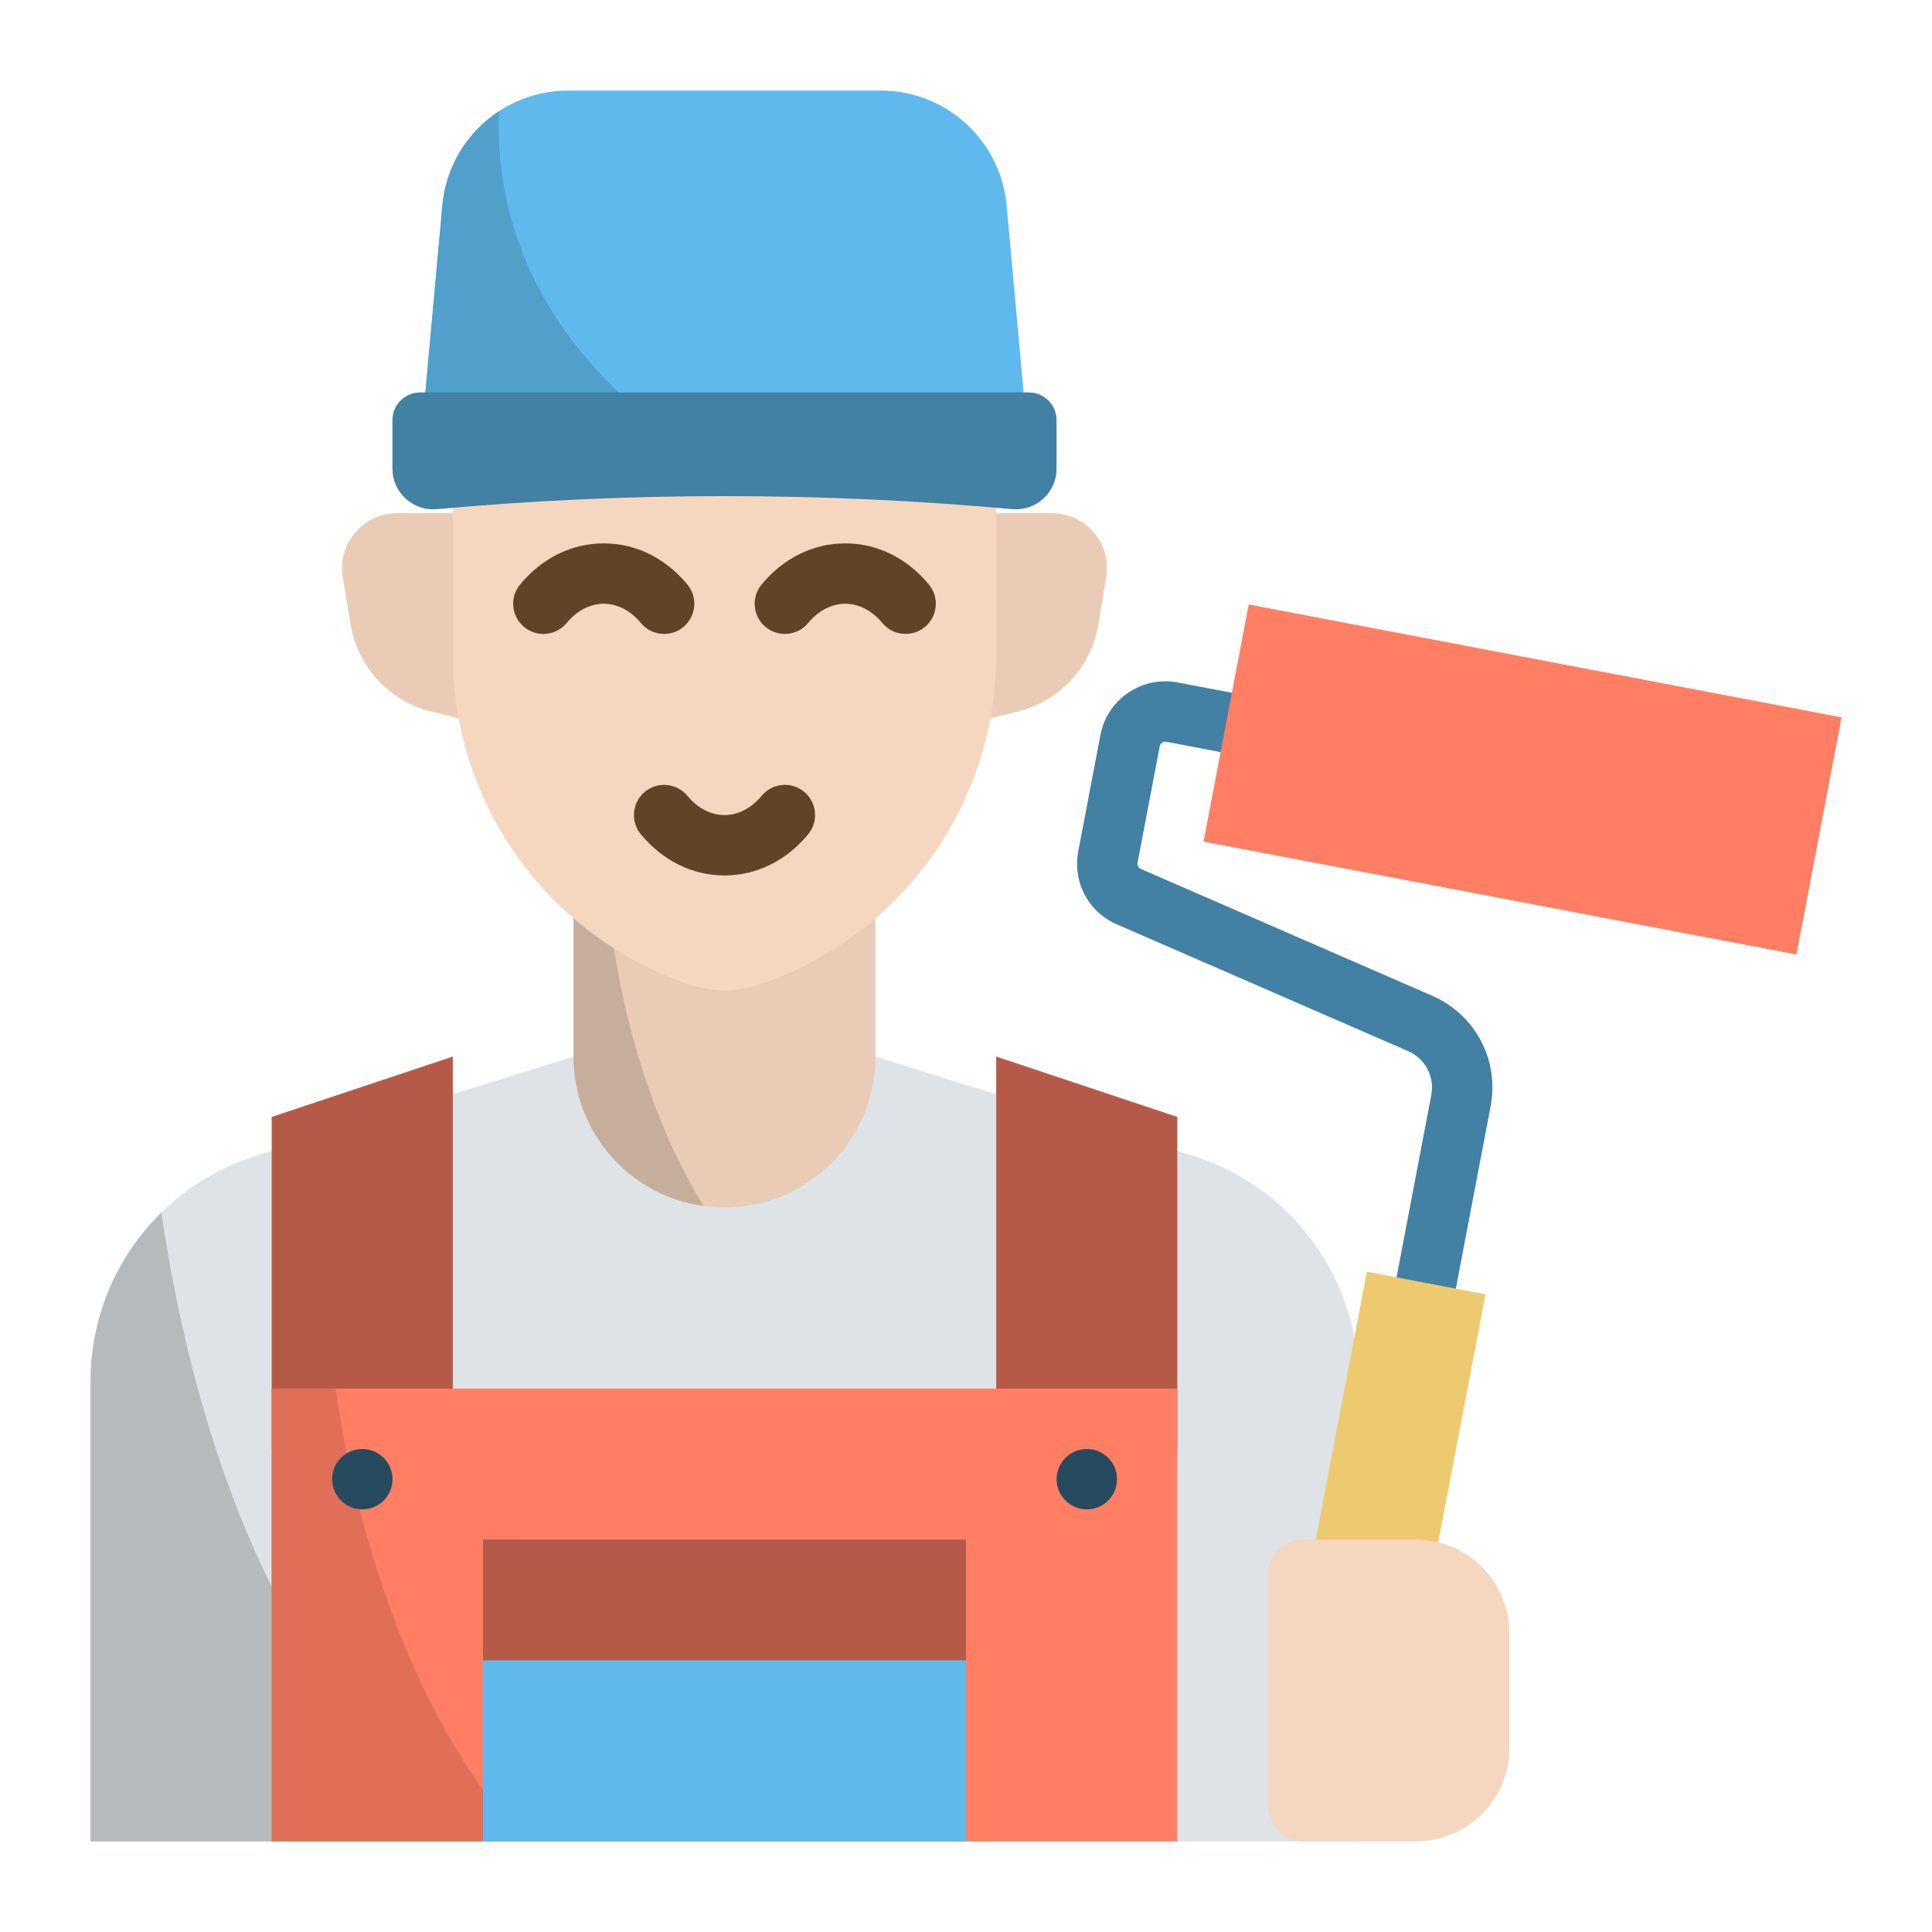 <?xml version="1.0" encoding="UTF-8"?>
<svg xmlns="http://www.w3.org/2000/svg" id="flat" height="512" viewBox="0 0 512 512" width="512">
  <g>
    <path d="m376.468 355.868c-.497 0-1.001-.046-1.507-.143-4.34-.827-7.188-5.017-6.36-9.356l10.706-56.163c.93-4.876-1.601-9.666-6.152-11.647l-77.771-33.854c-.169-.073-.336-.153-.5-.238-6.926-3.604-10.599-11.18-9.137-18.852l5.87-30.794c.877-4.604 3.495-8.592 7.372-11.227 3.876-2.635 8.544-3.603 13.151-2.726l29.913 5.702c4.34.827 7.188 5.017 6.36 9.356s-5.021 7.19-9.356 6.36l-29.913-5.702c-.522-.098-.918.076-1.16.24-.242.165-.551.47-.65.991l-5.87 30.793c-.118.623.147 1.24.668 1.582l77.409 33.696c11.455 4.986 17.822 17.04 15.483 29.313l-10.706 56.163c-.731 3.837-4.086 6.506-7.85 6.506z" fill="#4280a4"></path>
  </g>
  <path d="m323.423 174.414h160v64h-160z" fill="#ff7e64" transform="matrix(-.982 -.187 .187 -.982 761.059 484.718)"></path>
  <path d="m233.429 24h-82.858c-17.314 0-31.771 13.203-33.339 30.446l-5.232 57.554h160l-5.232-57.554c-1.568-17.243-16.025-30.446-33.339-30.446z" fill="#5fb9ed"></path>
  <g>
    <path d="m132.256 29.463c-8.292 5.429-14.066 14.448-15.023 24.983l-5.233 57.554h61.055c-36.038-28.839-41.741-61.618-40.799-82.537z" fill="#519fcb"></path>
  </g>
  <path d="m114.166 188.542 13.834 3.458v-56h-22.785c-9.012 0-15.867 8.092-14.385 16.981l2.091 12.548c1.87 11.216 10.214 20.255 21.245 23.013z" fill="#eaccb6"></path>
  <path d="m269.834 188.542-13.834 3.458v-56h22.785c9.012 0 15.867 8.092 14.385 16.981l-2.091 12.548c-1.87 11.216-10.214 20.255-21.245 23.013z" fill="#eaccb6"></path>
  <path d="m316.064 306.27-84.064-26.27h-80l-84.064 26.27c-26.139 8.168-43.936 32.376-43.936 59.761v121.969h336v-121.969c0-27.385-17.797-51.593-43.936-59.761z" fill="#dde3e6"></path>
  <g>
    <path d="m42.766 321.339c-11.724 11.51-18.766 27.471-18.766 44.692v121.969h112c-65.535-29.789-86.698-121.679-93.234-166.661z" fill="#b5babd"></path>
  </g>
  <path d="m192 320c-22.091 0-40-17.909-40-40v-72h80v72c0 22.091-17.909 40-40 40z" fill="#eaccb6"></path>
  <g>
    <path d="m159.351 208h-7.351v72c0 20.212 14.995 36.914 34.466 39.61-23.952-39.276-27.226-87.181-27.115-111.61z" fill="#c7ae9b"></path>
  </g>
  <path d="m200.942 261.019c-5.804 1.935-12.08 1.935-17.884 0-37.658-12.552-63.058-47.793-63.058-87.488v-53.531h144v53.531c0 39.695-25.4 74.936-63.058 87.488z" fill="#f5d6bf"></path>
  <path d="m268.244 134.931c-50.725-4.611-101.763-4.611-152.487 0-6.313.574-11.756-4.397-11.756-10.736v-12.839c0-4.063 3.294-7.356 7.356-7.356h161.287c4.063 0 7.356 3.294 7.356 7.356v12.839c0 6.339-5.443 11.31-11.756 10.736z" fill="#4280a4"></path>
  <g>
    <path d="m176.005 168c-2.301 0-4.583-.986-6.165-2.896-2.728-3.291-6.222-5.104-9.84-5.104s-7.112 1.812-9.84 5.104c-2.817 3.4-7.859 3.877-11.264 1.057-3.402-2.818-3.876-7.861-1.057-11.264 5.821-7.028 13.692-10.897 22.161-10.897s16.34 3.869 22.16 10.896c2.819 3.402 2.346 8.445-1.057 11.264-1.492 1.237-3.3 1.84-5.098 1.84z" fill="#614427"></path>
  </g>
  <g>
    <path d="m240.005 168c-2.301 0-4.583-.986-6.165-2.896-2.728-3.291-6.222-5.104-9.84-5.104s-7.112 1.812-9.84 5.104c-2.816 3.4-7.86 3.877-11.264 1.057-3.402-2.818-3.876-7.861-1.057-11.264 5.821-7.028 13.692-10.897 22.161-10.897s16.34 3.869 22.16 10.896c2.819 3.402 2.346 8.445-1.057 11.264-1.492 1.237-3.3 1.84-5.098 1.84z" fill="#614427"></path>
  </g>
  <g>
    <path d="m192 232c-8.469 0-16.34-3.869-22.16-10.896-2.819-3.402-2.346-8.445 1.057-11.264 3.401-2.82 8.445-2.347 11.264 1.057 2.728 3.291 6.222 5.104 9.84 5.104s7.112-1.812 9.84-5.104c2.816-3.401 7.858-3.879 11.264-1.057 3.402 2.818 3.876 7.861 1.057 11.264-5.822 7.027-13.693 10.896-22.162 10.896z" fill="#614427"></path>
  </g>
  <path d="m120 384h-48v-88l48-16z" fill="#b65a48"></path>
  <path d="m264 384h48v-88l-48-16z" fill="#b65a48"></path>
  <path d="m72 368h240v120h-240z" fill="#ff7e64"></path>
  <g>
    <path d="m72 368v120h66.905c-35.846-39.578-46.996-98.716-49.957-120z" fill="#e06f58"></path>
  </g>
  <g>
    <path d="m96.02 400c-4.418 0-8.005-3.582-8.005-8s3.577-8 7.995-8h.01c4.419 0 8 3.582 8 8s-3.582 8-8 8z" fill="#264b5f"></path>
  </g>
  <g>
    <path d="m288.02 400c-4.418 0-8.005-3.582-8.005-8s3.577-8 7.995-8h.01c4.419 0 8 3.582 8 8s-3.582 8-8 8z" fill="#264b5f"></path>
  </g>
  <path d="m128 408h128v80h-128z" fill="#5fb9ed"></path>
  <path d="m128 408h128v32h-128z" fill="#b65a48"></path>
  <path d="m362.24 337.012-16.582 86.988h32.576l15.44-80.996z" fill="#edca6f"></path>
  <path d="m375.2 488h-29.796c-5.193 0-9.403-4.21-9.403-9.403v-61.193c0-5.193 4.21-9.403 9.403-9.403h29.796c13.697 0 24.8 11.103 24.8 24.8v30.4c0 13.696-11.103 24.799-24.8 24.799z" fill="#f5d6bf"></path>
</svg>
